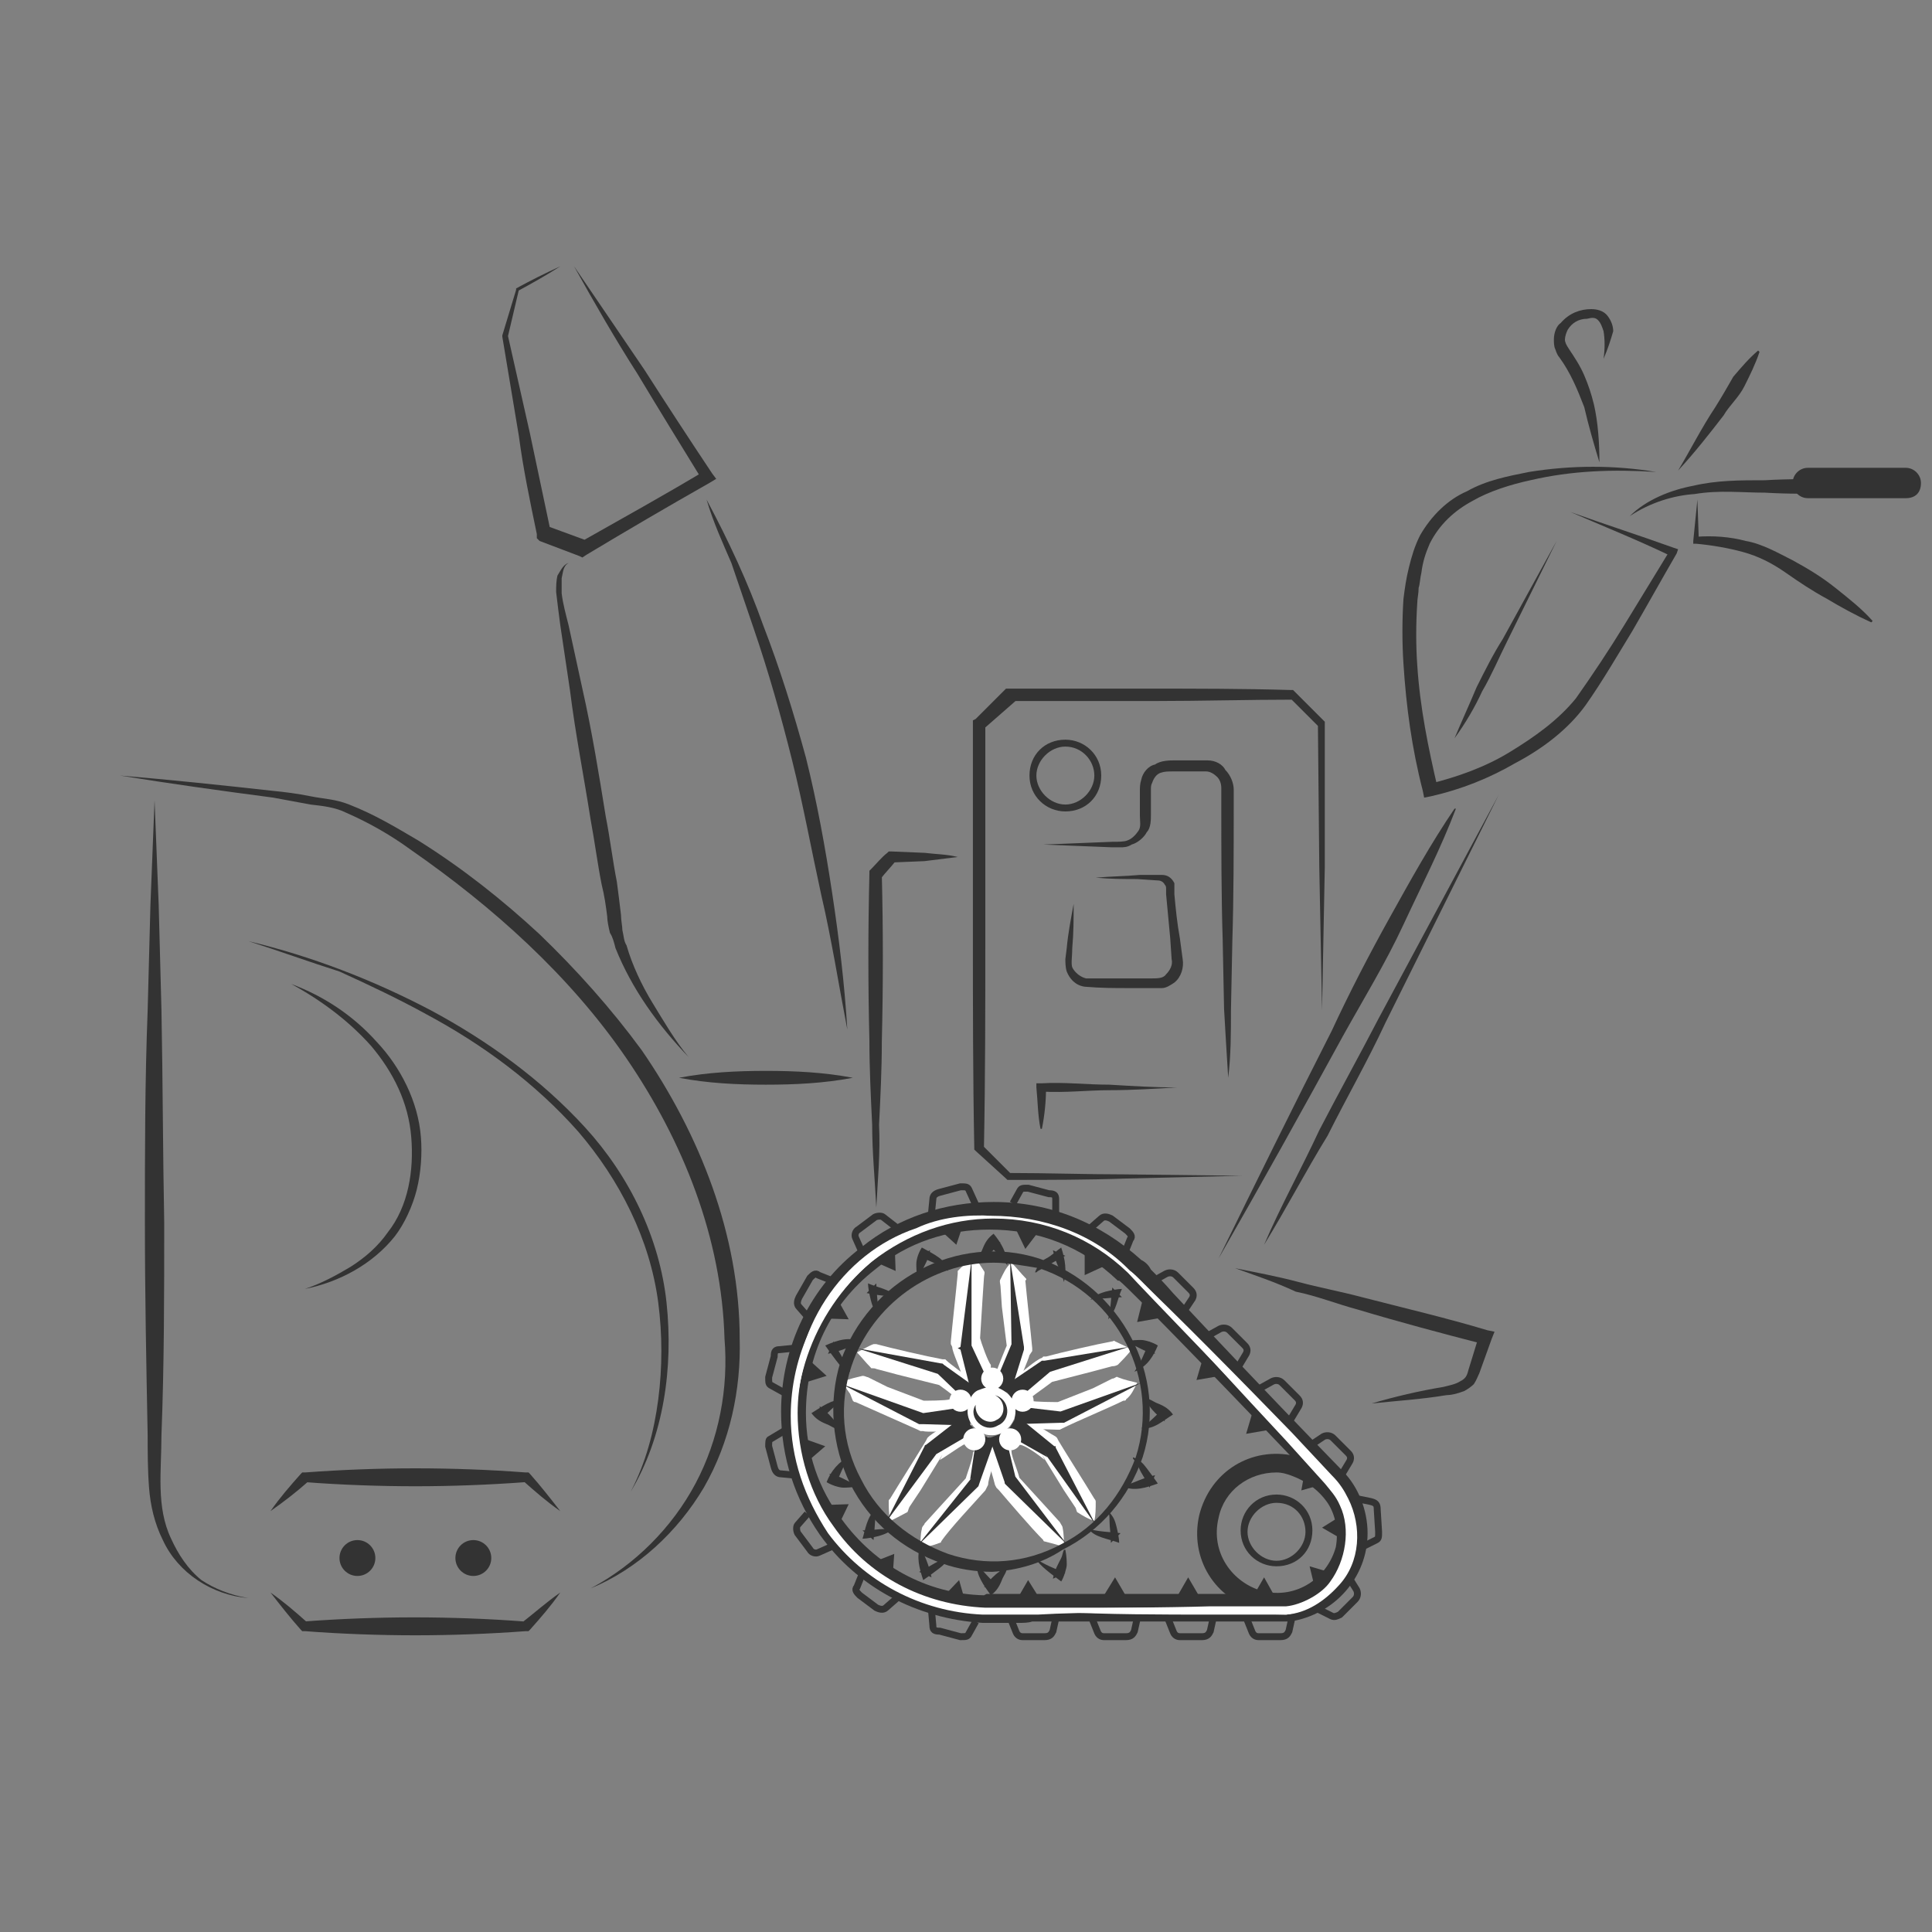 <?xml version="1.0" encoding="utf-8"?>
<!-- Generator: Adobe Illustrator 27.0.0, SVG Export Plug-In . SVG Version: 6.00 Build 0)  -->
<svg version="1.1" id="Layer_1" xmlns="http://www.w3.org/2000/svg" xmlns:xlink="http://www.w3.org/1999/xlink" x="0px" y="0px"
	 viewBox="0 0 140 140" style="enable-background:new 0 0 140 140;" xml:space="preserve">
<rect x="0" y="0" width="140" height="140" fill="#808080" stroke="none"/>
<style type="text/css">
	.st0{fill:#333333;}
	.st1{display:none;}
	.st2{display:inline;fill:#333333;}
	.st3{display:inline;fill:#1D1D1B;}
	.st4{display:inline;fill:#6D6E70;}
	.st5{fill:#FFFFFF;}
	.st6{fill:none;stroke:#333333;stroke-width:0.5;stroke-miterlimit:10;}
	.st7{display:inline;fill:#FFFFFF;}
</style>
<g>
	<path class="st0" d="M8.7,56.2c3.6,0.3,7.4,0.7,11,1.1c1,0.1,1.8,0.2,2.8,0.4c1,0.2,1.8,0.2,2.8,0.6c1.8,0.7,3.3,1.6,5,2.6
		c3.2,2,6.1,4.3,8.8,6.8c2.7,2.6,5.2,5.4,7.4,8.4c4.2,6.1,7.1,13.4,7.1,20.9c0.1,3.7-0.7,7.5-2.6,10.8c-1.9,3.2-4.8,5.9-8.2,7.3
		c3.2-1.7,5.9-4.4,7.6-7.6c1.7-3.2,2.4-6.9,2.1-10.5c-0.2-7.3-3-14.3-7.1-20.3c-4.1-6-9.7-11-15.6-15.1c-1.5-1.1-3.1-2-4.7-2.7
		c-0.8-0.4-1.7-0.5-2.6-0.6l-2.7-0.5C16,57.3,12.4,56.8,8.7,56.2z"/>
</g>
<g>
	<path class="st0" d="M18,115.8c-2.6-0.2-5.1-1.8-6.2-4.2c-0.6-1.2-0.9-2.5-1-3.8s-0.1-2.6-0.1-3.8c-0.1-5.2-0.2-10.2-0.2-15.4
		s0-10.2,0.2-15.4l0.2-7.6c0.1-2.6,0.2-5.2,0.3-7.6c0.1,2.6,0.2,5.2,0.3,7.6l0.2,7.6c0.1,5.2,0.1,10.2,0.2,15.4
		c0,5.2,0,10.2-0.2,15.4c0,2.6-0.4,5.2,0.7,7.5c0.5,1.1,1.2,2.2,2.2,3C15.5,115.1,16.7,115.6,18,115.8z"/>
</g>
<g>
	<path class="st0" d="M40.6,115.4c-0.7,1-1.4,1.8-2.2,2.7l-0.1,0.1h-0.2c-2.7,0.2-5.4,0.3-8,0.3s-5.4-0.1-8-0.3h-0.2l-0.1-0.1
		c-0.8-0.9-1.5-1.8-2.2-2.7c1,0.7,1.8,1.4,2.7,2.2l-0.3-0.1c2.7-0.2,5.4-0.3,8-0.3s5.4,0.1,8,0.3l-0.2,0.1
		C38.7,116.9,39.6,116.1,40.6,115.4z"/>
</g>
<g>
	<path class="st0" d="M19.6,109.5c0.7-1,1.4-1.8,2.2-2.7l0.1-0.1h0.2c2.7-0.2,5.4-0.3,8-0.3s5.4,0.1,8,0.3h0.2l0.1,0.1
		c0.8,0.9,1.5,1.8,2.2,2.7c-1-0.7-1.8-1.4-2.7-2.2l0.2,0.1c-2.7,0.2-5.4,0.3-8,0.3s-5.4-0.1-8-0.3l0.3-0.1
		C21.5,108.1,20.6,108.8,19.6,109.5z"/>
</g>
<g>
	<path class="st0" d="M18,68.2c4.6,1.1,9,2.8,13.2,5c4.1,2.2,8,5,11.2,8.5c3.2,3.5,5.4,8,5.9,12.7c0.5,4.7-0.2,9.7-2.6,13.7
		c1.1-2.1,1.7-4.4,2-6.7c0.3-2.3,0.3-4.7,0-7c-0.6-4.6-2.8-8.9-5.8-12.4c-3.1-3.5-6.9-6.3-11-8.5c-2-1.1-4.1-2.1-6.3-3.1
		C22.4,69.7,20.2,68.9,18,68.2z"/>
</g>
<g>
	<path class="st0" d="M22.1,93.4c1.2-0.4,2.3-1,3.3-1.6c1.1-0.7,2-1.5,2.7-2.5c1.5-1.9,1.9-4.5,1.7-6.9c-0.2-2.5-1.3-4.7-2.9-6.6
		c-1.6-1.8-3.6-3.3-5.8-4.5c2.4,0.9,4.5,2.3,6.2,4.2c1.7,1.8,3,4.3,3.2,6.9c0.1,1.2,0,2.6-0.3,3.8c-0.3,1.2-0.9,2.5-1.6,3.4
		C27,91.6,24.6,92.9,22.1,93.4z"/>
</g>
<g>
	<path class="st0" d="M41.6,19.3c1.7,2.5,3.4,5,5.1,7.5c1.6,2.5,3.3,5.1,4.9,7.5l0.3,0.4L51.4,35c-3,1.7-5.9,3.4-8.9,5.2l-0.3,0.2
		l-0.2-0.1l-2.9-1.1L38.9,39v-0.3c-0.5-2.4-1-4.8-1.3-7.1l-1.2-7.2v-0.1l0,0l1-3.3v-0.1l0,0c1.1-0.6,2.1-1.1,3.2-1.6
		c-1.1,0.7-2,1.2-3.1,1.8l0.1-0.1l-0.8,3.4v-0.1l1.6,7.1c0.5,2.4,1,4.7,1.5,7.1l-0.3-0.4l3,1.1h-0.4c3-1.7,5.9-3.3,8.9-5.1l-0.2,0.7
		c-1.6-2.6-3.2-5.2-4.7-7.7C44.6,24.6,43.1,22,41.6,19.3z"/>
</g>
<g>
	<path class="st0" d="M51.2,36.2c1.6,3,3,6,4.1,9.1c1.2,3.1,2.2,6.3,3.1,9.6c0.8,3.2,1.4,6.5,1.9,9.8c0.5,3.3,0.9,6.6,1.1,9.9
		c-0.3-1.6-0.6-3.2-0.9-4.9c-0.3-1.6-0.6-3.2-1-4.9c-0.7-3.2-1.3-6.5-2.1-9.7c-0.8-3.2-1.7-6.4-2.8-9.6c-0.5-1.5-1.1-3.2-1.6-4.7
		C52.4,39.4,51.7,37.9,51.2,36.2z"/>
</g>
<g>
	<path class="st0" d="M41.2,40.8c-0.4,0.2-0.4,0.7-0.5,1.1c0,0.4,0,0.8,0,1.1c0.1,0.8,0.3,1.5,0.5,2.3l1,4.6
		c0.7,3.1,1.2,6.2,1.7,9.3c0.3,1.5,0.5,3.2,0.8,4.7c0.1,0.8,0.2,1.5,0.3,2.4c0,0.4,0.1,0.8,0.1,1.1c0.1,0.4,0.1,0.8,0.3,1.1
		c0.4,1.4,1.1,2.9,1.9,4.2c0.8,1.3,1.6,2.7,2.6,3.9c-2.2-2.3-4.1-4.9-5.3-7.9c-0.1-0.4-0.2-0.8-0.4-1.1c-0.1-0.4-0.2-0.9-0.2-1.2
		c-0.1-0.8-0.2-1.5-0.4-2.3c-0.3-1.5-0.5-3.1-0.8-4.7c-0.5-3.2-1.1-6.2-1.5-9.4l-0.7-4.7c-0.1-0.8-0.2-1.5-0.3-2.4
		c0-0.4,0-0.8,0.1-1.2C40.6,41.4,40.8,40.9,41.2,40.8z"/>
</g>
<g>
	<path class="st0" d="M61.8,78.1c-2.1,0.4-4.2,0.5-6.3,0.5c-2.1,0-4.2-0.1-6.3-0.5c2.1-0.4,4.2-0.5,6.3-0.5S59.7,77.7,61.8,78.1z"/>
</g>
<g>
	<path class="st0" d="M89.5,91.9c1.5,0.3,3.1,0.6,4.6,1c1.5,0.4,3.1,0.7,4.6,1.1c3.1,0.8,6.1,1.5,9.1,2.4l0.5,0.1l-0.2,0.5l-0.9,2.5
		c-0.1,0.2-0.2,0.5-0.4,0.8c-0.2,0.2-0.5,0.4-0.7,0.5c-0.5,0.2-1,0.3-1.3,0.3c-1.8,0.3-3.5,0.4-5.4,0.6c1.7-0.5,3.4-0.9,5.2-1.2
		c0.4-0.1,0.9-0.2,1.2-0.4c0.4-0.2,0.5-0.4,0.6-0.8l0.8-2.6l0.3,0.7c-3.1-0.8-6.1-1.6-9.1-2.5c-1.5-0.4-3-1-4.5-1.3
		C92.4,92.9,90.9,92.4,89.5,91.9z"/>
</g>
<g>
	<path class="st0" d="M63.5,87.5c-0.1-2-0.3-4-0.3-6c-0.1-2.1-0.2-4.1-0.2-6.1c-0.1-4-0.1-8,0-12.1v-0.2l0.1-0.1
		c0.4-0.4,0.8-0.9,1.2-1.2l0.1-0.1h0.2l2.4,0.1c0.8,0.1,1.6,0.1,2.4,0.3c-0.8,0.1-1.6,0.2-2.4,0.3l-2.4,0.1l0.3-0.1
		c-0.4,0.5-0.8,0.9-1.1,1.3l0.1-0.3c0.1,4,0.1,8,0,12.1c0,2-0.1,4-0.2,6C63.8,83.5,63.6,85.6,63.5,87.5z"/>
</g>
<g>
	<path class="st0" d="M88.3,91.2c2.7-5.5,5.4-11,8.2-16.5c1.3-2.8,2.7-5.5,4.2-8.2c1.5-2.7,3-5.4,4.7-7.9h0.1
		c-1.1,2.9-2.5,5.6-3.8,8.4s-2.9,5.4-4.4,8.1C94.4,80.4,91.4,85.8,88.3,91.2L88.3,91.2z"/>
</g>
<g>
	<path class="st0" d="M91.6,90.2c1.2-2.8,2.7-5.5,4-8.3c1.4-2.7,2.9-5.4,4.3-8.1l8.7-16.2l0,0l-8.2,16.5c-1.3,2.8-2.8,5.4-4.2,8.2
		C94.6,84.9,93.2,87.6,91.6,90.2L91.6,90.2z"/>
</g>
<g>
	<path class="st0" d="M113.8,37.1c2.5,0.9,5,1.7,7.5,2.6l0.3,0.1l-0.1,0.3c-1.1,1.9-2.1,3.7-3.2,5.6c-1.1,1.8-2.2,3.7-3.4,5.4
		c-1.3,1.8-3.2,3.2-5.1,4.2c-1.9,1.1-3.9,1.9-6.1,2.4l-0.5,0.1l-0.1-0.5c-0.8-3.1-1.2-6.1-1.4-9.2c-0.1-1.5-0.1-3.2,0-4.7
		c0.1-0.8,0.2-1.5,0.4-2.3c0.2-0.8,0.4-1.5,0.8-2.3c0.8-1.4,2-2.6,3.4-3.2c1.4-0.8,3-1.1,4.5-1.4c3.1-0.5,6.2-0.5,9.2,0
		c-3.1-0.2-6.1-0.1-9.1,0.6c-1.4,0.3-3,0.8-4.2,1.5c-1.3,0.7-2.4,1.7-3.1,3.1c-0.3,0.7-0.5,1.3-0.6,2.1c-0.1,0.4-0.1,0.8-0.2,1.1
		c0,0.4-0.1,0.8-0.1,1.1c-0.1,1.5-0.1,3.1,0,4.5c0.2,3.1,0.8,6,1.5,9l-0.6-0.4c2-0.5,4-1.2,5.8-2.3c1.8-1.1,3.5-2.3,4.8-3.9
		c1.2-1.7,2.4-3.5,3.5-5.3c1.1-1.8,2.2-3.6,3.3-5.4l0.1,0.4C118.6,39.1,116.1,38.1,113.8,37.1z"/>
</g>
<g>
	<path class="st0" d="M121.6,34.1c0.9-1.5,1.7-3.1,2.7-4.6c0.5-0.8,0.9-1.5,1.3-2.2c0.6-0.7,1.1-1.3,1.8-1.9l0.1,0.1
		c-0.3,0.9-0.7,1.7-1.1,2.5c-0.4,0.8-1.1,1.4-1.5,2.1C123.9,31.4,122.8,32.8,121.6,34.1L121.6,34.1z"/>
</g>
<g>
	<path class="st0" d="M123,36.2l0.1,2.9l-0.2-0.2c1.2-0.1,2.5,0,3.6,0.3c1.2,0.2,2.4,0.9,3.4,1.4c1.1,0.6,2.1,1.2,3.1,2
		c1,0.8,1.9,1.5,2.7,2.4l-0.1,0.1c-1.1-0.5-2.2-1.1-3.2-1.7c-1.1-0.6-2-1.2-3-1.9s-2-1.2-3.1-1.5c-1.1-0.3-2.3-0.5-3.4-0.6h-0.2
		v-0.2L123,36.2L123,36.2L123,36.2z"/>
</g>
<path class="st0" d="M116.2,26c0.1-0.7,0.1-1.4,0-2c-0.1-0.3-0.2-0.6-0.4-0.8c-0.2-0.2-0.4-0.2-0.8-0.1c-0.6,0-1.1,0.3-1.4,0.8
	c-0.1,0.2-0.2,0.5-0.2,0.7c0,0.2,0.1,0.4,0.3,0.7c0.4,0.6,0.8,1.2,1.1,1.9s0.5,1.3,0.7,2.1c0.3,1.3,0.4,2.8,0.4,4.2
	c-0.4-1.3-0.8-2.7-1.1-4c-0.5-1.3-1-2.5-1.8-3.6c-0.1-0.1-0.2-0.3-0.3-0.6c-0.1-0.2-0.1-0.5-0.1-0.7c0-0.5,0.2-1,0.5-1.2
	c0.6-0.7,1.4-1,2.2-1c0.4,0,0.9,0.1,1.2,0.5c0.3,0.4,0.4,0.8,0.4,1.1C116.7,24.7,116.5,25.3,116.2,26z"/>
<g>
	<path class="st0" d="M90,85.2l-8.4,0.2c-2.8,0.1-5.6,0.1-8.4,0.1H73l-0.1-0.1l-2.2-2l-0.1-0.1v-0.1c-0.1-5.2-0.1-10.2-0.1-15.4
		V52.4v-0.2l0.2-0.1l2.1-2.1l0.1-0.1h0.2h10.2c3.3,0,6.8,0,10.2,0.1h0.2l0.1,0.1l2.1,2.1l0.1,0.1v0.1L96,62.8l-0.2,10.4l-0.2-10.4
		l-0.1-10.4l0.1,0.3l-2.1-2.1l0.3,0.1c-3.3,0-6.8,0.1-10.2,0.1H73.3l0.4-0.1l-2.4,2.1l0.1-0.4v15.4c0,5.2,0,10.2-0.1,15.4L71.2,83
		l2.1,2.1L73.1,85c2.8,0,5.6,0.1,8.4,0.1L90,85.2z"/>
</g>
<g>
	<path class="st0" d="M89,78.1c-0.1-1.6-0.2-3.2-0.3-5l-0.1-5c-0.1-3.2-0.1-6.6-0.1-9.8v-1.2c0-0.3-0.1-0.6-0.3-0.8
		c-0.2-0.2-0.5-0.4-0.8-0.4c-0.3,0-0.8,0-1.1,0h-1.2c-0.5,0-0.7,0-1,0.1c-0.3,0.1-0.5,0.4-0.6,0.7c-0.1,0.2-0.1,0.3-0.1,0.5v0.6V59
		c0,0.4,0,1-0.3,1.3c-0.2,0.4-0.7,0.8-1.1,0.9c-0.3,0.2-0.6,0.2-0.8,0.2h-0.6l-5-0.2l5-0.2c0.4,0,0.9,0,1.1-0.1
		c0.3-0.1,0.6-0.4,0.8-0.7c0.2-0.3,0.1-0.7,0.1-1.1v-1.2v-0.6c0-0.2,0-0.5,0.1-0.8c0.1-0.5,0.5-1,1-1.1c0.4-0.3,1.1-0.3,1.4-0.3h1.2
		c0.5,0,0.8,0,1.2,0c0.6,0,1.1,0.3,1.3,0.7c0.4,0.4,0.6,1,0.6,1.4v1.2c0,3.2,0,6.6-0.1,9.8l-0.1,5C89.2,74.8,89.2,76.5,89,78.1z"/>
</g>
<g>
	<circle class="st0" cx="25.9" cy="112.9" r="1.3"/>
	<circle class="st0" cx="34.3" cy="112.9" r="1.3"/>
</g>
<g>
	<path class="st0" d="M105.4,53.5c0.5-1.2,1.1-2.5,1.6-3.7c0.6-1.2,1.2-2.4,1.9-3.5l3.9-7.1l0,0l-3.6,7.3c-0.6,1.2-1.1,2.4-1.8,3.6
		C106.9,51.2,106.2,52.4,105.4,53.5L105.4,53.5z"/>
</g>
<g>
	<g>
		<path class="st0" d="M118.1,37.4c1.2-1.2,3-1.9,4.6-2.2c1.7-0.4,3.4-0.4,5.2-0.4c1.7-0.1,3.4-0.1,5.1,0c1.7,0.1,3.4,0.2,5.1,0.4
			c0,0,0,0,0,0.1l0,0c-1.7,0.2-3.4,0.4-5.1,0.4c-1.7,0.1-3.4,0.1-5.1,0c-1.7,0-3.3-0.2-5.1,0.1C121.3,35.9,119.6,36.4,118.1,37.4
			L118.1,37.4C118.2,37.5,118.2,37.5,118.1,37.4L118.1,37.4z"/>
	</g>
	<path class="st0" d="M138.1,36.1H131c-0.6,0-1.1-0.5-1.1-1.1s0.5-1.1,1.1-1.1h7.1c0.6,0,1.1,0.5,1.1,1.1
		C139.2,35.7,138.8,36.1,138.1,36.1z"/>
</g>
<path class="st0" d="M77.2,58.8c-1.4,0-2.6-1.1-2.6-2.6s1.1-2.6,2.6-2.6c1.4,0,2.6,1.1,2.6,2.6S78.7,58.8,77.2,58.8z M77.2,54.1
	c-1.1,0-2.1,1-2.1,2.1s1,2.1,2.1,2.1s2.1-1,2.1-2.1S78.4,54.1,77.2,54.1z"/>
<g>
	<path class="st0" d="M79.4,63.6c1.1-0.1,2.1-0.1,3.2-0.2c0.6,0,1.1,0,1.6,0c0.4,0,0.7,0.2,0.9,0.6c0,0.1,0,0.3,0,0.4v0.4
		c0.1,1.1,0.2,2.1,0.4,3.2l0.2,1.5c0.1,0.6-0.1,1.3-0.6,1.7c-0.3,0.2-0.6,0.4-0.9,0.4c-0.4,0-0.6,0-0.9,0h-1.5c-1.1,0-2,0-3.2-0.1
		c-0.7-0.1-1.1-0.6-1.3-1.1c-0.1-0.3-0.1-0.7-0.1-0.9l0.1-0.8c0.1-1.1,0.3-2.1,0.5-3.2c0,1.1,0,2.1-0.1,3.2c0,0.6-0.1,1.1,0,1.4
		c0.2,0.4,0.6,0.7,1,0.8c1,0,2.1,0,3.1,0h1.5c0.6,0,1,0,1.2-0.3c0.3-0.3,0.5-0.7,0.4-1.1l-0.1-1.5c-0.1-1.1-0.2-2.1-0.3-3.2v-0.4
		c0-0.1,0-0.2-0.1-0.3c-0.1-0.2-0.3-0.3-0.5-0.3l-1.5-0.1C81.5,63.7,80.5,63.7,79.4,63.6z"/>
</g>
<g>
	<path class="st0" d="M85.3,78.8C83.6,78.9,82,79,80.4,79s-3.2,0.2-4.9,0.1l0.3-0.3c0,1-0.1,2-0.3,3h-0.1c-0.2-1-0.2-2-0.3-3v-0.3
		h0.4c1.6-0.1,3.2,0.1,4.9,0.1C82.1,78.7,83.6,78.8,85.3,78.8L85.3,78.8L85.3,78.8z"/>
</g>
<g class="st1">
	<circle class="st2" cx="66" cy="117.2" r="10.2"/>
	<path class="st2" d="M66,127.7c-1,0-2.1-0.1-3.2-0.5l0,0c-5.5-1.8-8.5-7.7-6.7-13.2c0.9-2.6,2.8-4.8,5.3-6.1s5.4-1.6,8-0.6
		c5.5,1.8,8.5,7.7,6.7,13.2C74.6,124.9,70.4,127.7,66,127.7z M65.9,107.3c-1.5,0-3,0.4-4.4,1.1c-2.3,1.2-4.1,3.3-4.9,5.8
		c-0.8,2.6-0.6,5.2,0.6,7.6c1.2,2.3,3.3,4.1,5.8,4.9l0,0c5.2,1.6,10.7-1.2,12.4-6.4c0.8-2.6,0.6-5.2-0.6-7.6
		c-1.2-2.3-3.3-4.1-5.8-4.9C68,107.4,67.1,107.3,65.9,107.3z"/>
</g>
<g class="st1">
	<path class="st2" d="M65.8,129.6c-1.2,0-2.5-0.2-3.7-0.6l0,0c-3.1-0.9-5.7-3.1-7.1-6.1c-1.4-2.9-1.7-6.3-0.7-9.4
		c2.1-6.4,9-10,15.4-7.8c3.1,0.9,5.7,3.1,7.1,6.1c1.4,2.9,1.7,6.3,0.7,9.4C75.8,126.2,71,129.6,65.8,129.6z M65.9,106.1
		c-4.7,0-9,3-10.6,7.7c-1,2.9-0.7,5.9,0.7,8.5c1.3,2.6,3.6,4.5,6.5,5.5l0,0c5.8,1.9,12.1-1.3,14-7.1c1-2.9,0.7-5.9-0.7-8.5
		c-1.3-2.6-3.6-4.5-6.5-5.5C68.1,106.4,67.1,106.2,65.9,106.1z"/>
</g>
<g class="st1">
	<path class="st3" d="M77.7,121c-3,11.3-18.2,12.4-23.5,2.2c-3.7-7.3,0.3-16.3,8.3-18.2c2.4-0.6,5-0.4,7.3,0.6
		c-1.2-0.3-2.4-0.4-3.6-0.4c-10.2,0.3-15.5,12.2-8.4,19.9C64,131.4,74.5,129.1,77.7,121L77.7,121z"/>
</g>
<g class="st1">
	<path class="st4" d="M77.7,121c-2.8,9-14.1,11.7-20.7,4.9c-6.5-6.7-3.5-18.1,5.6-20.6c2.4-0.6,4.9-0.5,7.2,0.2
		c-2.3-0.7-4.8-0.7-7.1,0c-8.8,2.7-11.8,13.6-5.4,20.2C63.7,132.2,74.8,129.6,77.7,121L77.7,121z"/>
</g>
<g class="st1">
	<path class="st2" d="M66.1,130.6c-1.3,0-2.8-0.2-4.1-0.6l0,0c-6.9-2.3-10.8-9.8-8.5-16.8c2.3-6.9,9.8-10.8,16.8-8.5
		c3.4,1.1,6.1,3.5,7.8,6.6c1.5,3.1,1.9,6.8,0.8,10.2C76.9,126.9,71.6,130.6,66.1,130.6z M62.4,128.6c3,0.9,6.2,0.7,8.9-0.8
		c2.8-1.4,4.9-3.8,5.9-6.8s0.7-6.2-0.7-9c-1.4-2.8-3.8-4.9-6.8-5.9c-6.3-2-12.9,1.5-14.9,7.6C52.8,119.8,56.3,126.5,62.4,128.6
		L62.4,128.6z"/>
</g>
<g>
	<path class="st0" d="M92.5,113.5c-1.4,0-2.6-1.1-2.6-2.6c0-1.4,1.1-2.6,2.6-2.6c1.4,0,2.6,1.1,2.6,2.6
		C95.1,112.4,94,113.5,92.5,113.5z M92.5,108.9c-1.1,0-2.1,1-2.1,2.1s1,2.1,2.1,2.1s2.1-1,2.1-2.1S93.8,108.9,92.5,108.9z"/>
	<g>
		<path class="st0" d="M73.8,117.6c-0.7,0-1.1,0-1.6,0s-0.9,0-1,0l0,0c-4.8-0.3-9.1-2.6-11.8-6.4c-1.8-2.6-2.8-5.6-2.8-8.9
			c0-4.7,2.1-9.1,5.8-11.9c2.7-2.2,6.1-3.3,9.6-3.3c4.1,0,7.7,1.5,10.7,4.2l0,0c0.2,0.1,0.5,0.3,0.7,0.7c0.5,0.5,1,1,1.6,1.7
			c1.3,1.4,3.2,3.4,5,5.3c3.6,3.8,7.3,7.6,7.3,7.6c1.1,1.1,1.8,2.8,1.8,4.5c0,3.2-2.4,5.9-5.6,6.4h-0.1c0,0-5.5,0-11,0
			c-2.7,0-5.5,0-7.6,0C74.5,117.6,74.2,117.6,73.8,117.6z M71.5,115.5c1.4,0,13.6,0,21.7,0c2.2-0.3,3.8-2.2,3.8-4.4
			c0-1.1-0.4-2.3-1.2-3.2c-5.5-5.8-13.9-14.5-14.7-15.1L81,92.8c-2.6-2.5-5.8-3.7-9.3-3.7c-3,0-5.9,0.9-8.3,2.9
			c-3.2,2.5-5,6.2-5,10.4c0,2.8,0.9,5.5,2.6,7.7c2.4,3.3,6.1,5.4,10.3,5.5L71.5,115.5z"/>
	</g>
	<g>
		<path class="st0" d="M92.4,116.8c-0.4,0-0.9,0-1.2-0.1c-3.2-0.8-5-3.8-4.3-6.9c0.8-3.2,3.8-5,6.9-4.3c3.2,0.8,5,3.8,4.3,6.9l0,0
			C97.5,115.1,95.2,116.9,92.4,116.8z M92.5,106.7c-2,0-3.8,1.3-4.2,3.3c-0.6,2.5,1,4.7,3.2,5.3c2.5,0.6,4.7-1,5.3-3.2
			c0.2-1.1,0-2.3-0.6-3.2c-0.7-1-1.6-1.6-2.7-2C93.2,106.8,92.9,106.7,92.5,106.7z"/>
	</g>
	<g>
		<g>
			<path class="st0" d="M73,91.7c-0.5-0.7-1-1.1-1.5-1.7h1c-0.4,0.5-0.8,0.9-1.1,1.1c-0.1,0.1-0.3,0.4-0.5,0.5h-0.1
				c0-0.5,0.3-0.8,0.4-1.1c0.2-0.5,0.4-0.8,0.8-1.1C72.5,90,73,90.8,73,91.7L73,91.7L73,91.7z"/>
		</g>
		<g>
			<path class="st0" d="M70.8,113.3c0.5,0.7,1,1.1,1.5,1.7h-1c0.4-0.5,0.8-0.9,1.1-1.1c0.1-0.1,0.3-0.4,0.5-0.5H73
				c0,0.5-0.3,0.8-0.4,1.1c-0.2,0.5-0.4,0.8-0.8,1.1C71.3,114.9,70.7,114.1,70.8,113.3C70.7,113.3,70.8,113.3,70.8,113.3L70.8,113.3
				z"/>
		</g>
		<g>
			<path class="st0" d="M61.1,101.4c-0.7,0.5-1.1,1-1.7,1.5v-1c0.5,0.4,0.9,0.8,1.1,1.1c0.1,0.1,0.4,0.3,0.5,0.5v0.1
				c-0.5,0-0.8-0.3-1.1-0.4c-0.5-0.2-0.8-0.4-1.1-0.8C59.6,101.9,60.3,101.4,61.1,101.4C61.1,101.3,61.1,101.4,61.1,101.4
				L61.1,101.4z"/>
		</g>
		<g>
			<path class="st0" d="M82.7,103.5c0.7-0.5,1.1-1,1.7-1.5v1c-0.5-0.4-0.9-0.8-1.1-1.1c-0.1-0.1-0.4-0.3-0.5-0.5v-0.1
				c0.5,0,0.8,0.3,1.1,0.4c0.5,0.2,0.8,0.4,1.1,0.8C84.2,103,83.6,103.6,82.7,103.5C82.7,103.6,82.7,103.5,82.7,103.5L82.7,103.5z"
				/>
		</g>
		<g>
			<path class="st0" d="M65.1,94c-0.8-0.1-1.4-0.1-2.3-0.3l0.7-0.7c0,0.6,0.1,1.1,0.1,1.6c0,0.2,0,0.5,0.1,0.7l0,0
				c-0.4-0.4-0.5-0.7-0.6-1.1c-0.1-0.4-0.2-0.9-0.2-1.2C63.6,93.3,64.4,93.4,65.1,94C65.1,93.9,65.1,94,65.1,94L65.1,94z"/>
		</g>
		<g>
			<path class="st0" d="M78.9,110.8c0.8,0.2,1.4,0.2,2.3,0.3l-0.7,0.7c0-0.6-0.1-1.1-0.1-1.6c0-0.2,0-0.5-0.1-0.7l0,0
				c0.4,0.4,0.5,0.7,0.6,1.1c0.1,0.4,0.2,0.9,0.2,1.2C80.3,111.5,79.3,111.4,78.9,110.8C78.7,111,78.9,110.8,78.9,110.8L78.9,110.8z
				"/>
		</g>
		<g>
			<path class="st0" d="M63.5,109.3c-0.1,0.8-0.1,1.4-0.2,2.3l-0.8-0.7c0.6,0,1.1-0.1,1.6-0.1c0.2,0,0.5,0,0.7-0.1l0,0
				c-0.4,0.4-0.8,0.5-1.1,0.6c-0.4,0.1-0.9,0.2-1.2,0.2C62.7,110.9,62.8,109.9,63.5,109.3L63.5,109.3L63.5,109.3z"/>
		</g>
		<g>
			<path class="st0" d="M80.3,95.6c0.2-0.8,0.2-1.5,0.3-2.3l0.7,0.7c-0.6,0-1.1,0.1-1.6,0.1c-0.2,0-0.5,0-0.7,0.1l0,0
				c0.4-0.4,0.8-0.5,1.1-0.6c0.4-0.1,0.9-0.2,1.2-0.2C81,94,80.9,95,80.3,95.6C80.3,95.7,80.3,95.6,80.3,95.6L80.3,95.6z"/>
		</g>
		<g>
			<path class="st0" d="M82.2,99.4c0.5-0.7,0.7-1.3,1.1-2.2l0.4,0.9c-0.6-0.1-1.1-0.4-1.5-0.6c-0.2-0.1-0.4-0.1-0.6-0.2v-0.1
				c0.5-0.1,0.8-0.1,1.1-0.1s0.9,0.2,1.2,0.4C83.6,98.2,83.2,99,82.2,99.4L82.2,99.4L82.2,99.4z"/>
		</g>
		<g>
			<path class="st0" d="M61.6,105.5c-0.5,0.7-0.7,1.3-1.1,2.2l-0.4-0.9c0.6,0.1,1.1,0.4,1.5,0.6c0.2,0.1,0.4,0.1,0.6,0.2v0.1
				c-0.5,0.1-0.9,0.1-1.1,0.1c-0.3,0-0.9-0.2-1.2-0.4C60.2,106.6,60.8,105.9,61.6,105.5L61.6,105.5L61.6,105.5z"/>
		</g>
		<g>
			<path class="st0" d="M68.7,92.1c-0.7-0.5-1.3-0.7-2.2-1.1l0.9-0.4c-0.1,0.6-0.4,1.1-0.6,1.5c-0.1,0.2-0.1,0.4-0.2,0.6h-0.1
				c-0.1-0.5-0.1-0.9-0.1-1.1c0-0.4,0.2-0.9,0.4-1.2C67.7,90.9,68.6,91.3,68.7,92.1C68.8,92,68.7,92.1,68.7,92.1L68.7,92.1z"/>
		</g>
		<g>
			<path class="st0" d="M75,112.9c0.7,0.5,1.3,0.7,2.2,1.1l-0.9,0.4c0.1-0.6,0.4-1.1,0.6-1.5c0.1-0.2,0.1-0.4,0.2-0.6h0.1
				c0.1,0.5,0.1,0.9,0.1,1.1s-0.2,0.9-0.4,1.2C76.1,114,75.4,113.5,75,112.9C74.9,112.9,75,112.9,75,112.9L75,112.9z"/>
		</g>
		<g>
			<path class="st0" d="M77.1,92.9c-0.2-0.8-0.6-1.3-0.8-2.3l0.9,0.4c-0.5,0.2-1,0.6-1.5,0.8c-0.2,0.2-0.4,0.2-0.6,0.4H75
				c0.2-0.5,0.4-0.8,0.8-1c0.4-0.2,0.8-0.6,1.1-0.8C77.2,91.3,77.3,92.1,77.1,92.9C77.2,93,77.1,92.9,77.1,92.9L77.1,92.9z"/>
		</g>
		<g>
			<path class="st0" d="M66.7,112c0.3,0.8,0.6,1.3,0.8,2.3l-0.9-0.4c0.5-0.2,1-0.6,1.5-0.8c0.2-0.2,0.4-0.2,0.6-0.4h0.1
				c-0.2,0.5-0.4,0.7-0.8,1c-0.4,0.3-0.8,0.6-1.1,0.8C66.6,113.6,66.4,112.8,66.7,112C66.7,111.8,66.7,112,66.7,112L66.7,112z"/>
		</g>
		<g>
			<path class="st0" d="M62.3,97.3c-0.8,0.3-1.3,0.6-2.3,0.8l0.4-0.9c0.2,0.5,0.6,1,0.8,1.5c0.2,0.2,0.2,0.4,0.4,0.6v0.1
				c-0.5-0.2-0.7-0.4-1-0.8c-0.3-0.4-0.6-0.8-0.8-1.1C60.7,97.1,61.7,96.8,62.3,97.3C62.3,97.2,62.3,97.3,62.3,97.3L62.3,97.3z"/>
		</g>
		<g>
			<path class="st0" d="M81.4,107.7c0.9-0.3,1.4-0.6,2.3-0.8l-0.4,0.9c-0.2-0.5-0.6-1-0.8-1.5c-0.2-0.2-0.2-0.4-0.4-0.6v-0.1
				c0.5,0.2,0.7,0.4,1,0.8s0.6,0.8,0.8,1.1C83.1,107.8,82.1,108.1,81.4,107.7L81.4,107.7L81.4,107.7z"/>
		</g>
	</g>
	<g>
		<g>
			<polygon class="st0" points="73.8,116.7 75.5,116.6 74.6,115.2 			"/>
			<path class="st0" d="M73,117.1l1.5-2.6l1.5,2.4L73,117.1z M74.6,115.8l-0.2,0.5H75L74.6,115.8z"/>
		</g>
		<g>
			<polygon class="st0" points="69.6,88.1 67.9,88.5 69.2,89.6 			"/>
			<path class="st0" d="M69.3,90.2l-2.2-2l3.1-0.7L69.3,90.2z M68.6,88.7l0.4,0.4l0.1-0.5L68.6,88.7z"/>
		</g>
		<g>
			<polygon class="st0" points="57.4,104.3 57.7,106 59,104.9 			"/>
			<path class="st0" d="M57.6,106.7l-0.6-2.9l2.8,1L57.6,106.7z M57.8,104.9l0.1,0.6l0.5-0.4L57.8,104.9z"/>
		</g>
		<g>
			<polygon class="st0" points="60,93.9 59.2,95.3 61,95.3 			"/>
			<path class="st0" d="M61.5,95.6l-3.1-0.1l1.6-2.6L61.5,95.6z M59.7,94.9h0.6L60,94.4L59.7,94.9z"/>
		</g>
		<g>
			<polygon class="st0" points="62.9,113.8 64.3,114.7 64.5,113.1 			"/>
			<path class="st0" d="M64.6,115.4l-2.6-1.7l2.8-1.1L64.6,115.4z M63.6,113.8l0.5,0.4l0.1-0.6L63.6,113.8z"/>
		</g>
		<g>
			<polygon class="st0" points="80.4,91.2 79,90.2 79,91.9 			"/>
			<path class="st0" d="M78.6,92.4v-2.9l2.6,1.7L78.6,92.4z M79.3,90.8v0.5l0.5-0.2L79.3,90.8z"/>
		</g>
		<g>
			<polygon class="st0" points="59.2,109.5 60,110.9 61,109.4 			"/>
			<path class="st0" d="M60.2,111.7l-1.8-2.6l3.1-0.1L60.2,111.7z M59.8,109.8l0.4,0.5l0.2-0.5H59.8z"/>
		</g>
		<g>
			<polygon class="st0" points="64.5,90 63,90.9 64.6,91.7 			"/>
			<path class="st0" d="M64.9,92.1l-2.7-1.2l2.6-1.6L64.9,92.1z M63.8,90.9l0.6,0.2v-0.6L63.8,90.9z"/>
		</g>
		<g>
			<polygon class="st0" points="68.1,116.5 69.7,116.8 69.3,115.2 			"/>
			<path class="st0" d="M70.3,117.3l-2.9-0.6l2.1-2.2L70.3,117.3z M68.7,116.3l0.6,0.1l-0.1-0.5L68.7,116.3z"/>
		</g>
		<g>
			<polygon class="st0" points="75.4,88.6 73.6,88.2 74.4,89.7 			"/>
			<path class="st0" d="M74.3,90.5L73,87.8l2.9,0.6L74.3,90.5z M74.2,88.7l0.2,0.5l0.4-0.4L74.2,88.7z"/>
		</g>
		<g>
			<polygon class="st0" points="57.8,98.5 57.4,100.3 59.2,99.8 			"/>
			<path class="st0" d="M57,100.6l0.7-2.9l2.2,2L57,100.6z M57.9,99.1l-0.1,0.6l0.6-0.2L57.9,99.1z"/>
		</g>
	</g>
	<g>
		<polygon class="st0" points="79.9,116.5 81.6,116.5 80.8,115.1 		"/>
		<path class="st0" d="M79.2,116.9l1.6-2.6l1.4,2.4L79.2,116.9z M80.9,115.6l-0.4,0.5h0.6L80.9,115.6z"/>
	</g>
	<g>
		<polygon class="st0" points="85.4,116.5 87.1,116.5 86.1,115.1 		"/>
		<path class="st0" d="M84.6,116.9l1.5-2.6l1.4,2.4L84.6,116.9z M86.1,115.6l-0.2,0.5h0.6L86.1,115.6z"/>
	</g>
	<g>
		<polygon class="st0" points="90.8,116.5 92.5,116.5 91.7,115.1 		"/>
		<path class="st0" d="M90.1,116.9l1.5-2.6l1.4,2.5L90.1,116.9z M91.7,115.6l-0.2,0.5h0.6L91.7,115.6z"/>
	</g>
	<g>
		<polygon class="st0" points="95.8,115.5 97,114.4 95.5,113.9 		"/>
		<path class="st0" d="M95.6,116.4l-0.7-2.9l2.7,0.8L95.6,116.4z M95.9,114.4l0.1,0.5l0.4-0.4L95.9,114.4z"/>
	</g>
	<g>
		<polygon class="st0" points="98,111.6 97.9,109.9 96.5,110.7 		"/>
		<path class="st0" d="M98.4,112.2l-2.6-1.5l2.4-1.5L98.4,112.2z M97.3,110.7l0.4,0.3v-0.6L97.3,110.7z"/>
	</g>
	<g>
		<polygon class="st0" points="96.4,106.9 95.1,105.8 94.7,107.4 		"/>
		<path class="st0" d="M94.3,108l0.5-2.8l2.3,2L94.3,108z M95.3,106.5l-0.1,0.5l0.5-0.1L95.3,106.5z"/>
	</g>
	<g>
		<polygon class="st0" points="92.4,103.1 91.1,101.8 90.7,103.4 		"/>
		<path class="st0" d="M90.3,103.9l0.8-2.7l2.1,2.2L90.3,103.9z M91.4,102.5l-0.2,0.5l0.5-0.1L91.4,102.5z"/>
	</g>
	<g>
		<polygon class="st0" points="88.9,99.3 87.6,98.1 87.2,99.7 		"/>
		<path class="st0" d="M86.7,100l0.8-2.7l2.1,2.2L86.7,100z M87.8,98.5L87.7,99l0.5-0.1L87.8,98.5z"/>
	</g>
	<g>
		<polygon class="st0" points="84.5,95 83.3,93.8 82.9,95.4 		"/>
		<path class="st0" d="M82.4,95.8l0.7-2.8l2.1,2.3L82.4,95.8z M83.5,94.3l-0.1,0.5l0.5-0.1L83.5,94.3z"/>
	</g>
	<g>
		<path class="st5" d="M70.7,101.3c-0.5,0-0.9,0-1.1,0.1c-0.1,0-0.2,0-0.2,0c-0.2-0.2-1.4-1.1-1.6-1.2l0.4,0.2L65,99.6l-1.5-0.4
			c-0.2-0.1-0.4,0-0.4-0.1c-0.4-0.4-0.7-0.8-1-1.1c0.4-0.2,0.9-0.5,1.2-0.6c0.1,0,0.1,0,0.2,0c1.1,0.3,3.7,0.9,4.8,1.1h0.2l0.1,0.1
			c0.2,0.2,1.4,1.1,1.6,1.2c0.1,0,0.1,0.1,0.1,0.2C70.5,100.3,70.6,100.7,70.7,101.3L70.7,101.3z"/>
	</g>
	<g>
		<path class="st5" d="M70.3,102.6c-0.4,0.4-0.7,0.6-1.1,1c-0.1,0-0.1,0.1-0.2,0.1c-0.3,0-1.9,0.1-2.1,0h-0.2l-0.2-0.1
			c-1.1-0.5-3.4-1.5-4.5-2c-0.1,0-0.1,0-0.2-0.1l-0.2-0.5c-0.3-0.4-0.4-0.6-0.5-0.9c0.5-0.2,1-0.3,1.4-0.4c0.2,0,0.3,0.1,0.4,0.1
			l1.4,0.7l2.9,1.1l-0.5-0.1c0.4,0,1.9,0,2.1-0.1c0.1,0,0.1,0.1,0.2,0.1C69.5,102.1,69.9,102.3,70.3,102.6L70.3,102.6z"/>
	</g>
	<g>
		<path class="st5" d="M72.6,100.8c-0.2-0.5-0.3-0.9-0.4-1.2c0-0.1-0.1-0.2,0-0.2c0.1-0.3,0.7-1.8,0.8-2v0.5l-0.4-3.2l-0.1-1.5
			c0-0.1-0.1-0.4,0-0.5c0.2-0.4,0.4-0.9,0.8-1.2c0.4,0.4,0.7,0.8,1,1.1c0.1,0.1,0.1,0.1,0,0.2c0.1,1.1,0.4,3.8,0.5,4.9v0.2l-0.2,0.3
			c-0.1,0.4-0.7,1.7-0.8,2.1c0,0.1-0.1,0.1-0.2,0.2C73.3,100.3,73,100.6,72.6,100.8L72.6,100.8z"/>
	</g>
	<g>
		<path class="st5" d="M71,100.8c-0.4-0.3-0.8-0.5-1.1-0.9c-0.1,0-0.1-0.1-0.2-0.2c0-0.3-0.7-1.7-0.7-2.1l-0.1-0.2v-0.2
			c0.1-1.1,0.4-3.8,0.5-4.9c0-0.1,0-0.1,0-0.2l0.4-0.4c0.2-0.2,0.5-0.6,0.7-0.8c0.3,0.4,0.6,0.9,0.8,1.2c0.1,0.1,0,0.3,0,0.5
			l-0.1,1.5l-0.2,3.2v-0.4c0.1,0.4,0.6,1.8,0.8,2c0,0.1,0,0.1,0,0.2C71.4,99.9,71.2,100.3,71,100.8L71,100.8z"/>
	</g>
	<g>
		<path class="st5" d="M73.6,102.5c0.4-0.4,0.8-0.6,0.9-0.9c0.1,0,0.1-0.1,0.2-0.1c0.2,0.1,1.8,0.1,2.2,0.1l-0.5,0.1l2.8-1.1
			l1.4-0.7c0.2,0,0.3-0.2,0.4-0.1c0.5,0.2,1,0.3,1.4,0.4c-0.2,0.4-0.4,0.9-0.8,1.2c0,0.1-0.1,0.1-0.2,0.1c-1,0.5-3.4,1.5-4.4,2
			l-0.2,0.1h-0.2c-0.4,0-1.8-0.1-2.2,0c-0.1,0-0.1-0.1-0.2-0.1C74.2,103.2,73.9,102.9,73.6,102.5L73.6,102.5z"/>
	</g>
	<g>
		<path class="st5" d="M73.1,101.1c0.1-0.4,0.3-0.9,0.6-1.3c0-0.1,0-0.2,0.1-0.2c0.2-0.1,1.3-1.1,1.7-1.2l0.1-0.1h0.2
			c1.1-0.3,3.7-0.9,4.8-1.1c0.1,0,0.1-0.1,0.2,0c0.4,0.2,0.9,0.4,1.2,0.6c-0.4,0.5-0.7,0.8-1,1.1c-0.2,0.1-0.3,0.1-0.4,0.1l-1.5,0.4
			l-3.1,0.8l0.4-0.2c-0.2,0.2-1.5,1.1-1.6,1.2c0,0-0.1,0-0.2,0C74,101.1,73.6,101.1,73.1,101.1L73.1,101.1z"/>
	</g>
	<g>
		<path class="st5" d="M71.6,104.1c0.3,0.5,0.4,0.9,0.6,1.2c0,0.1,0.1,0.2,0,0.2c-0.1,0.3-0.6,1.7-0.6,2.1l-0.1,0.2l-0.1,0.2
			c-0.8,0.9-2.6,2.8-3.2,3.7c0,0.1-0.1,0.1-0.1,0.1c-0.5,0.2-1,0.3-1.4,0.4c0-0.6,0-1,0.1-1.4c0-0.2,0.2-0.3,0.2-0.4l1-1.1l2.1-2.3
			l-0.2,0.4c0.1-0.4,0.6-1.7,0.6-2.1c0-0.1,0.1-0.1,0.1-0.2C70.9,104.6,71.2,104.3,71.6,104.1L71.6,104.1z"/>
	</g>
	<g>
		<path class="st5" d="M70.4,103.2c-0.1,0.5-0.2,0.9-0.5,1.3c0,0.1,0,0.2-0.1,0.2c-0.2,0.1-1.5,1-1.7,1.1l0.2-0.4l-1.6,2.6l-0.8,1.2
			c-0.1,0.2-0.1,0.4-0.2,0.4c-0.4,0.2-0.9,0.5-1.2,0.6c-0.1-0.5-0.1-1-0.1-1.4c0-0.1,0-0.1,0.1-0.2c0.6-1,2-3.2,2.6-4.2l0.1-0.2
			l0.1-0.1c0.2-0.2,1.5-1,1.7-1.1c0,0,0.1,0,0.2,0C69.4,103.1,69.9,103.1,70.4,103.2L70.4,103.2z"/>
	</g>
	<g>
		<path class="st5" d="M73.4,103.2c0.4-0.1,0.9-0.1,1.2-0.2c0.1,0,0.2,0,0.2,0c0.2,0.2,1.5,1,1.7,1.1l0.1,0.1l0.1,0.2
			c0.6,1,2,3.2,2.6,4.2c0,0,0.1,0.1,0.1,0.2c0,0.5,0,1-0.1,1.4c-0.4-0.1-0.9-0.4-1.2-0.6c-0.1,0-0.1-0.3-0.2-0.4l-0.8-1.2l-1.6-2.6
			l0.2,0.4c-0.2-0.2-1.4-1.1-1.8-1.1c-0.1,0-0.1-0.1-0.1-0.2C73.6,104.1,73.5,103.7,73.4,103.2L73.4,103.2z"/>
	</g>
	<g>
		<path class="st5" d="M72.1,104.1c0.5,0.2,0.9,0.6,1.1,0.9c0.1,0.1,0.1,0.1,0.1,0.2c0,0.4,0.6,1.7,0.6,2.1l-0.2-0.4l2.1,2.3l1,1.1
			c0.1,0.2,0.2,0.3,0.2,0.4c0.1,0.5,0.1,1,0.1,1.4c-0.6-0.2-1-0.3-1.4-0.4c-0.1,0-0.1-0.1-0.1-0.1c-0.9-0.9-2.6-2.9-3.2-3.6
			l-0.2-0.2l-0.1-0.2c-0.1-0.4-0.5-1.9-0.7-2.1c0-0.1,0-0.1,0-0.2C71.7,104.9,72,104.6,72.1,104.1L72.1,104.1z"/>
	</g>
	<g>
		<path class="st0" d="M70.3,101.8l-2.4-2.3l0.2,0.1l-6-1.9l6.1,1.1c0.1,0,0.1,0,0.2,0.1l2.8,2L70.3,101.8L70.3,101.8z"/>
	</g>
	<g>
		<polygon class="st0" points="70.3,103.3 66.9,103.2 66.7,103.2 66.6,103.2 61,100.3 66.9,102.4 66.9,102.4 70.3,101.9 		"/>
	</g>
	<g>
		<path class="st0" d="M72,100.5l1.3-3.1v0.2l-0.1-6.3l1,6.3c0,0.1,0,0.1,0,0.2l-1,3.2L72,100.5L72,100.5z"/>
	</g>
	<g>
		<polygon class="st0" points="70.4,101 69.6,97.8 69.4,97.7 69.6,97.6 70.4,91.3 70.4,97.7 70.4,97.5 71.8,100.5 		"/>
	</g>
	<g>
		<path class="st0" d="M73.6,101.9l3.4,0.4h-0.2l5.9-2.1l-5.6,2.9c-0.1,0-0.1,0-0.2,0l-3.4,0.1L73.6,101.9L73.6,101.9z"/>
	</g>
	<g>
		<polygon class="st0" points="72.7,100.5 75.5,98.6 75.6,98.6 75.7,98.6 81.8,97.6 75.8,99.5 76.1,99.4 73.5,101.6 		"/>
	</g>
	<g>
		<polygon class="st0" points="72.1,104.3 71,107.4 70.9,107.7 70.9,107.7 66.5,112 70.4,107.1 70.3,107.2 70.8,103.9 		"/>
	</g>
	<g>
		<path class="st0" d="M70.7,103.7l-2.9,1.7l0.1-0.1l-3.7,5l2.8-5.5c0-0.1,0.1-0.1,0.1-0.1l2.7-2.1L70.7,103.7L70.7,103.7z"/>
	</g>
	<g>
		<polygon class="st0" points="73.7,102.6 76.4,104.8 76.5,104.8 76.5,104.9 79.4,110.5 75.7,105.3 75.9,105.6 72.9,103.9 		"/>
	</g>
	<g>
		<path class="st0" d="M72.8,103.8l0.8,3.3l-0.1-0.2l3.8,5l-4.4-4.3c-0.1-0.1-0.1-0.1-0.1-0.2l-1.1-3.2L72.8,103.8L72.8,103.8z"/>
	</g>
	<g>
		<path class="st0" d="M71.9,113.9c-1.2,0-2.5-0.2-3.6-0.6c-2.9-1-5.3-3-6.7-5.8c-1.3-2.7-1.6-5.9-0.7-8.8c2-5.9,8.5-9.4,14.4-7.5
			c5.9,2,9.4,8.5,7.5,14.4c-1,2.9-3,5.3-5.8,6.7C75.5,113.3,73.7,113.8,71.9,113.9z M72,91.5c-4.5,0-8.8,3-10.3,7.5
			c-0.9,2.7-0.7,5.6,0.7,8.2c1.3,2.6,3.6,4.4,6.3,5.4l0,0c2.7,0.9,5.6,0.7,8.2-0.7c2.6-1.3,4.4-3.6,5.4-6.3c1.8-5.6-1.3-11.8-7-13.7
			C74.1,91.7,73,91.5,72,91.5z"/>
	</g>
	<g>
		<circle class="st5" cx="69.6" cy="101.5" r="0.8"/>
	</g>
	<g>
		<circle class="st5" cx="71.9" cy="99.9" r="0.8"/>
	</g>
	<g>
		<circle class="st5" cx="74.1" cy="101.5" r="0.8"/>
	</g>
	<g>
		<circle class="st5" cx="70.6" cy="104.3" r="0.8"/>
	</g>
	<g>
		<circle class="st5" cx="73.2" cy="104.3" r="0.8"/>
	</g>
	<g>
		<path class="st5" d="M71.5,103.3c-0.7-0.3-0.9-0.9-0.8-1.5c0.1-0.3,0.4-0.6,0.6-0.7c0.4-0.2,0.7-0.2,1-0.1
			c0.7,0.3,0.9,0.9,0.8,1.5C72.9,103.3,72.1,103.6,71.5,103.3z"/>
		<path class="st5" d="M71.9,104c-0.2,0-0.4,0-0.6-0.1l0,0c-0.9-0.4-1.4-1.2-1.1-2.2c0.1-0.5,0.4-0.9,0.8-1c0.5-0.2,1-0.3,1.4-0.1
			c0.9,0.4,1.4,1.2,1.1,2.2C73.2,103.5,72.6,104,71.9,104z M71.6,103c0.5,0.1,0.9-0.1,0.9-0.4c0.1-0.5-0.1-0.9-0.5-0.9
			c-0.2-0.1-0.5,0-0.7,0.1c-0.2,0.1-0.3,0.3-0.4,0.5C71,102.5,71.2,102.9,71.6,103L71.6,103z"/>
	</g>
	<g>
		<path class="st0" d="M72.1,101.1c1.1,0.3,1.2,1.8,0.2,2.2c-1,0.6-2.2-0.6-1.6-1.5c-0.1,0.9,0.9,1.5,1.5,1.1
			C72.9,102.6,72.9,101.5,72.1,101.1L72.1,101.1z"/>
	</g>
	<g>
		<g>
			<path class="st6" d="M70.7,87.3l-0.5-1.1C70.1,86,70,86,69.6,86l-1.5,0.4c-0.4,0.1-0.5,0.3-0.5,0.5l-0.1,1"/>
		</g>
		<g class="st1">
			<path class="st7" d="M70.7,87.4c-0.3-0.3-0.4-0.6-0.6-0.9c-0.3-0.2-0.4-0.2-0.6,0c-0.3,0.1-0.9,0.2-1.1,0.2s-0.4,0.1-0.5,0.1
				c-0.1,0.1-0.1,0.5-0.1,0.6c0,0.2-0.1,0.5-0.1,0.7c0-0.2,0-0.5,0-0.7s0-0.5,0.1-0.7c0.1-0.3,0.5-0.3,0.7-0.4
				c0.3-0.1,0.9-0.2,1.1-0.2c0.2,0,0.6-0.1,0.7,0.1c0.1,0.2,0.1,0.3,0.2,0.4C70.5,86.8,70.6,87.2,70.7,87.4L70.7,87.4z"/>
		</g>
	</g>
	<g>
		<g>
			<path class="st6" d="M56.8,103.7l-1,0.6c-0.1,0-0.1,0.3-0.1,0.5l0.4,1.5c0.1,0.4,0.3,0.5,0.5,0.5l1,0.1"/>
		</g>
		<g class="st1">
			<path class="st7" d="M56.9,103.8c-0.2,0.2-0.6,0.3-0.8,0.5c-0.3,0.1-0.2,0.3-0.1,0.7c0.1,0.3,0.2,0.9,0.2,1.1
				c0,0.3,0.1,0.4,0.1,0.5c0.1,0.1,0.5,0.1,0.6,0.1c0.2,0,0.5,0.1,0.7,0.1c-0.2,0-0.5,0-0.7,0s-0.5,0-0.7-0.1
				c-0.3-0.1-0.3-0.5-0.4-0.7c-0.1-0.3-0.2-0.9-0.2-1.1c0-0.2-0.1-0.6,0.1-0.7s0.3-0.1,0.4-0.2C56.3,104,56.7,103.9,56.9,103.8
				L56.9,103.8z"/>
		</g>
	</g>
	<g>
		<g>
			<path class="st6" d="M81.5,90.8l0.4-1c0.2-0.2,0-0.4-0.2-0.6l-1.2-0.9c-0.2-0.1-0.5-0.2-0.7,0l-0.8,0.7"/>
		</g>
		<g class="st1">
			<path class="st7" d="M81.7,90.7c0-0.3,0.1-0.7,0.1-0.9c0.1-0.4,0-0.5-0.4-0.6c-0.3-0.1-0.9-0.6-1-0.7c-0.2-0.2-0.5-0.3-0.7-0.1
				l-0.2,0.2c-0.2,0.2-0.4,0.3-0.6,0.4c0.1-0.1,0.4-0.4,0.5-0.5c0.1-0.1,0.4-0.4,0.6-0.5c0.3-0.2,0.6,0.1,0.7,0.2
				c0.3,0.1,0.9,0.6,1,0.7c0.3,0.1,0.5,0.4,0.5,0.6s0,0.3-0.1,0.4C81.9,90.1,81.8,90.3,81.7,90.7L81.7,90.7z"/>
		</g>
	</g>
	<g>
		<g>
			<path class="st6" d="M62.5,114l-0.4,1c-0.2,0.2,0,0.4,0.2,0.6l1.2,0.9c0.2,0.1,0.5,0.2,0.7,0l0.8-0.7"/>
		</g>
		<g class="st1">
			<path class="st7" d="M62.3,114c0,0.4-0.1,0.8-0.1,0.9c-0.1,0.4,0,0.5,0.4,0.6c0.3,0.1,0.9,0.6,1,0.7c0.2,0.2,0.5,0.3,0.7,0.1
				l0.2-0.2c0.2-0.2,0.4-0.3,0.6-0.4c-0.1,0.1-0.4,0.4-0.5,0.5c-0.1,0.1-0.4,0.4-0.6,0.5c-0.3,0.2-0.6-0.1-0.7-0.2
				c-0.3-0.1-0.9-0.6-1-0.7c-0.3-0.1-0.5-0.4-0.5-0.6s0-0.3,0.1-0.4C62,114.7,62.1,114.4,62.3,114L62.3,114z"/>
		</g>
	</g>
	<g>
		<g>
			<path class="st6" d="M60.3,92.8l-1-0.4c-0.2-0.2-0.4,0-0.6,0.2L57.9,94c-0.1,0.2-0.2,0.5,0,0.7l0.7,0.8"/>
		</g>
		<g class="st1">
			<path class="st7" d="M60.3,92.7c-0.4,0-0.8-0.1-0.9-0.1c-0.4-0.1-0.5,0-0.6,0.4c-0.1,0.3-0.6,0.9-0.7,1c-0.2,0.2-0.3,0.5-0.1,0.7
				l0.2,0.2c0.2,0.2,0.3,0.4,0.4,0.6c-0.1-0.1-0.4-0.4-0.5-0.5c-0.1-0.1-0.4-0.4-0.5-0.6c-0.2-0.3,0.1-0.6,0.2-0.7
				c0.1-0.3,0.6-0.9,0.7-1c0.1-0.3,0.4-0.5,0.6-0.5c0.2,0,0.3,0,0.4,0.1C59.9,92.5,60,92.6,60.3,92.7L60.3,92.7z"/>
		</g>
	</g>
	<g>
		<g>
			<path class="st6" d="M85.8,95l0.6-0.9c0.1-0.2,0.1-0.4-0.1-0.6l-1.1-1.1c-0.2-0.2-0.5-0.2-0.7-0.1l-0.9,0.5"/>
		</g>
		<g class="st1">
			<path class="st7" d="M85.8,95c0.1-0.4,0.2-0.6,0.3-0.9c0.2-0.3,0.2-0.3-0.2-0.7c-0.3-0.3-0.8-0.8-0.9-0.9
				c-0.2-0.2-0.3-0.4-0.7-0.2l-0.3,0.1c-0.2,0.1-0.5,0.1-0.6,0.2c0.1-0.2,0.4-0.3,0.6-0.4c0.2-0.2,0.4-0.4,0.7-0.4
				c0.3,0,0.5,0.3,0.7,0.4c0.3,0.3,0.8,0.8,0.9,0.9c0.2,0.3,0.4,0.6,0.2,0.9C86.3,94.5,86,94.8,85.8,95L85.8,95z"/>
		</g>
	</g>
	<g>
		<g>
			<path class="st6" d="M58.5,109.7l-0.7,0.8c-0.1,0.1-0.1,0.4,0,0.6l0.9,1.2c0.1,0.2,0.4,0.3,0.6,0.2l0.9-0.4"/>
		</g>
		<g class="st1">
			<path class="st7" d="M58.5,109.5c-0.1,0.2-0.3,0.7-0.6,0.9c-0.3,0.2-0.1,0.3,0.1,0.7c0.2,0.3,0.6,0.9,0.7,1
				c0.2,0.3,0.3,0.4,0.4,0.4c0.1,0.1,0.5,0,0.6-0.1c0.2,0,0.5-0.1,0.7-0.1c-0.2,0.1-0.4,0.2-0.6,0.2c-0.2,0.1-0.5,0.2-0.7,0.2
				c-0.4-0.1-0.5-0.4-0.6-0.5c-0.2-0.3-0.6-0.9-0.7-1c-0.1-0.2-0.3-0.5-0.2-0.7c0-0.2,0.1-0.3,0.2-0.4
				C58.1,110,58.4,109.7,58.5,109.5L58.5,109.5z"/>
		</g>
	</g>
	<g>
		<g>
			<path class="st6" d="M64.9,88.9l-0.9-0.7c-0.1-0.1-0.4-0.1-0.6,0l-1.2,0.9c-0.2,0.1-0.3,0.4-0.2,0.6l0.4,0.9"/>
		</g>
		<g class="st1">
			<path class="st7" d="M65,89c-0.2-0.1-0.6-0.4-0.9-0.6c-0.2-0.3-0.3-0.1-0.7,0.1c-0.3,0.2-0.9,0.6-1,0.7c-0.3,0.2-0.4,0.3-0.4,0.4
				c-0.1,0.1,0,0.5,0.1,0.6c0,0.2,0.1,0.5,0.1,0.7c-0.1-0.2-0.2-0.4-0.2-0.6C62.1,90,62,89.7,62,89.6c0.1-0.4,0.4-0.5,0.5-0.6
				c0.3-0.2,0.9-0.6,1-0.7c0.1-0.1,0.5-0.3,0.7-0.2c0.2,0,0.3,0.1,0.4,0.2C64.5,88.5,64.8,88.8,65,89L65,89z"/>
		</g>
	</g>
	<g>
		<g>
			<path class="st6" d="M57.5,97.7l-1,0.1c-0.3,0-0.4,0.1-0.4,0.5l-0.4,1.5c0,0.4,0,0.5,0.2,0.6l0.9,0.5"/>
		</g>
		<g class="st1">
			<path class="st7" d="M57.5,97.7c-0.3,0.2-0.7,0.2-0.9,0.1c-0.1,0-0.2,0-0.2,0.1c-0.1,0.1-0.1,0.3-0.1,0.5L56.2,99l-0.1,0.7
				c0,0.2-0.1,0.4,0,0.6c0,0.2,0.4,0.3,0.5,0.4c0.2,0.2,0.4,0.3,0.6,0.4c-0.4-0.2-0.6-0.3-0.9-0.4c-0.2,0-0.3-0.1-0.4-0.2
				c-0.1-0.2-0.1-0.6,0-0.7c0-0.3,0.2-0.9,0.2-1.1c0-0.2,0.2-0.6,0.4-0.7c0.2-0.1,0.3-0.1,0.4-0.1C56.9,97.7,57.1,97.7,57.5,97.7
				L57.5,97.7z"/>
		</g>
	</g>
	<g>
		<g>
			<path class="st6" d="M67.5,116.7l0.1,1.1c0,0.3,0.1,0.4,0.5,0.4l1.5,0.4c0.4,0,0.5,0,0.6-0.2l0.5-0.9"/>
		</g>
		<g class="st1">
			<path class="st7" d="M67.6,116.8c0.1,0.3,0.1,0.7,0.1,1c0,0.3,0.2,0.4,0.6,0.5c0.3,0,0.9,0.1,1.1,0.2c0.2,0,0.4,0.1,0.6,0
				c0.2,0,0.3-0.4,0.4-0.5c0.2-0.2,0.3-0.4,0.4-0.6c-0.1,0.2-0.1,0.5-0.2,0.6c-0.2,0.2-0.2,0.5-0.4,0.6c-0.2,0.2-0.6,0.1-0.7,0.1
				c-0.3,0-0.9-0.1-1.1-0.2c-0.2,0-0.6-0.2-0.7-0.4s-0.1-0.3-0.1-0.4C67.6,117.5,67.6,117.2,67.6,116.8L67.6,116.8z"/>
		</g>
	</g>
	<g>
		<g>
			<path class="st6" d="M76.5,87.9v-1c0-0.3-0.1-0.4-0.5-0.4l-1.5-0.4c-0.4,0-0.5,0-0.6,0.2l-0.5,0.9"/>
		</g>
		<g class="st1">
			<path class="st7" d="M76.5,87.9c-0.1-0.4-0.1-0.7-0.1-1c0-0.1,0-0.2-0.1-0.2c-0.1-0.1-0.3-0.1-0.5-0.1l-0.7-0.1l-0.7-0.1
				c-0.2,0-0.4-0.1-0.6,0c-0.2,0-0.3,0.4-0.4,0.5c-0.2,0.2-0.3,0.4-0.4,0.6c0.1-0.2,0.1-0.5,0.2-0.6c0.2-0.2,0.2-0.5,0.4-0.6
				c0.2-0.1,0.6-0.1,0.7,0l0.7,0.1l0.6,0.1c0.2,0,0.6,0.2,0.7,0.4c0.1,0.2,0.1,0.3,0.1,0.4C76.5,87.3,76.5,87.5,76.5,87.9L76.5,87.9
				z"/>
		</g>
	</g>
	<g>
		<g>
			<path class="st6" d="M73.2,117.2l0.4,1c0.1,0.3,0.3,0.4,0.5,0.4h1.6c0.4,0,0.5-0.2,0.6-0.4l0.2-0.9"/>
		</g>
		<g class="st1">
			<path class="st7" d="M73.3,117.2c0.1,0.2,0.2,0.6,0.5,0.9c0.1,0.4,0.2,0.4,0.6,0.4c0.3,0,0.9,0,1.1,0c0.2,0,0.5,0,0.6-0.1
				s0.2-0.4,0.2-0.5c0.1-0.2,0.1-0.4,0.2-0.6c0,0.2,0,0.5-0.2,0.8c0,0.2,0,0.5-0.2,0.7s-0.6,0.2-0.7,0.2c-0.3,0-0.9,0-1.1,0
				c-0.2,0-0.6,0-0.7-0.2s-0.1-0.3-0.1-0.4C73.4,117.7,73.3,117.6,73.3,117.2L73.3,117.2z"/>
		</g>
	</g>
	<g>
		<g>
			<path class="st6" d="M79.1,117.2l0.4,1c0.1,0.3,0.3,0.4,0.5,0.4h1.6c0.4,0,0.5-0.2,0.6-0.4l0.2-0.9"/>
		</g>
		<g class="st1">
			<path class="st7" d="M79.1,117.2c0.1,0.2,0.3,0.6,0.4,0.9c0.1,0.4,0.3,0.4,0.6,0.4c0.3,0,0.9,0,1.1,0c0.2,0,0.5,0,0.6-0.1
				c0.1-0.1,0.2-0.4,0.2-0.5c0.1-0.2,0.1-0.4,0.2-0.6c0,0.2,0,0.5-0.1,0.7c0,0.2,0,0.5-0.2,0.7c-0.2,0.2-0.6,0.2-0.7,0.2
				c-0.3,0-0.9,0-1.1,0c-0.2,0-0.6,0-0.7-0.2c-0.1-0.2-0.1-0.3-0.1-0.4C79.2,117.7,79.2,117.6,79.1,117.2L79.1,117.2z"/>
		</g>
	</g>
	<g>
		<g>
			<path class="st6" d="M84.6,117.2l0.4,1c0.1,0.3,0.3,0.4,0.5,0.4h1.6c0.4,0,0.5-0.2,0.6-0.4l0.2-0.9"/>
		</g>
		<g class="st1">
			<path class="st7" d="M84.6,117.2c0.2,0.2,0.3,0.6,0.4,0.9c0.1,0.4,0.2,0.4,0.6,0.4c0.3,0,0.9,0,1.1,0c0.2,0,0.5,0,0.6-0.1
				c0.1-0.1,0.2-0.4,0.2-0.5c0.1-0.2,0.1-0.4,0.2-0.6c0,0.2,0,0.5-0.1,0.7c0,0.2,0,0.5-0.2,0.7s-0.6,0.2-0.7,0.2c-0.3,0-0.9,0-1.1,0
				c-0.2,0-0.6,0-0.7-0.2c-0.1-0.2-0.1-0.3-0.1-0.4C84.7,117.7,84.6,117.6,84.6,117.2L84.6,117.2z"/>
		</g>
	</g>
	<g>
		<g>
			<path class="st6" d="M90.3,117.2l0.4,1c0.1,0.3,0.3,0.4,0.5,0.4h1.6c0.4,0,0.5-0.2,0.6-0.4l0.2-0.9"/>
		</g>
		<g class="st1">
			<path class="st7" d="M90.3,117.2c0.1,0.2,0.2,0.6,0.4,0.9c0.1,0.4,0.3,0.4,0.6,0.4c0.3,0,0.9,0,1.1,0c0.2,0,0.5,0,0.6-0.1
				c0.1-0.1,0.2-0.4,0.2-0.5c0.1-0.2,0.1-0.4,0.2-0.6c0,0.2,0,0.5-0.1,0.7c0,0.2,0,0.5-0.2,0.7s-0.6,0.2-0.7,0.2c-0.3,0-0.9,0-1.1,0
				c-0.2,0-0.6,0-0.7-0.2c-0.1-0.2-0.1-0.3-0.1-0.4C90.4,117.7,90.3,117.6,90.3,117.2L90.3,117.2z"/>
		</g>
	</g>
	<g>
		<g>
			<path class="st6" d="M95.5,116.6l1,0.5c0.2,0.1,0.4,0,0.6-0.1l1.1-1.1c0.2-0.2,0.2-0.5,0.1-0.7l-0.5-0.8"/>
		</g>
		<g class="st1">
			<path class="st7" d="M95.5,116.7c0.4,0.2,0.7,0.1,0.9,0.3c0.3,0.2,0.3,0,0.7-0.2c0.3-0.3,0.8-0.8,0.9-0.9
				c0.2-0.2,0.4-0.3,0.2-0.7l-0.1-0.4c-0.1-0.2-0.2-0.4-0.2-0.6c0.2,0.1,0.3,0.4,0.4,0.6c0.2,0.2,0.4,0.3,0.4,0.7
				c0,0.3-0.3,0.5-0.4,0.7c-0.3,0.3-0.7,0.7-0.9,0.9c-0.3,0.3-0.6,0.5-0.9,0.4C96.2,117.2,95.9,116.9,95.5,116.7L95.5,116.7z"/>
		</g>
	</g>
	<g>
		<g>
			<path class="st6" d="M98.7,112.1l1-0.5c0.2-0.1,0.2-0.2,0.2-0.6l-0.1-1.6c0-0.4-0.1-0.5-0.5-0.6l-1-0.2"/>
		</g>
		<g class="st1">
			<path class="st7" d="M98.7,112.1c0.2-0.1,0.6-0.4,0.9-0.5c0.3-0.1,0.3-0.2,0.2-0.7c0-0.3-0.1-0.9-0.1-1.1c0-0.3,0-0.5-0.1-0.5
				c-0.1-0.1-0.4-0.1-0.6-0.2c-0.2-0.1-0.5-0.1-0.6-0.2c0.2,0,0.5,0,0.7,0s0.5,0,0.7,0.1c0.2,0.2,0.2,0.5,0.2,0.7
				c0,0.3,0.1,0.9,0.1,1.1c0,0.2,0.1,0.6-0.1,0.7c-0.2,0.1-0.3,0.1-0.4,0.1C99.2,112,99,112.1,98.7,112.1L98.7,112.1z"/>
		</g>
	</g>
	<g>
		<g>
			<path class="st6" d="M97.2,106.9l0.6-1c0.1-0.2,0.1-0.4-0.1-0.6l-1.1-1.1c-0.2-0.2-0.5-0.2-0.7-0.1l-0.9,0.6"/>
		</g>
		<g class="st1">
			<path class="st7" d="M97.2,106.9c0.1-0.3,0.2-0.6,0.4-0.9c0.2-0.3,0.2-0.3-0.2-0.7c-0.3-0.3-0.8-0.8-0.9-0.9
				c-0.2-0.2-0.3-0.4-0.7-0.2l-0.4,0.1c-0.2,0.1-0.5,0.1-0.6,0.2c0.1-0.2,0.4-0.2,0.6-0.4c0.2-0.2,0.3-0.4,0.7-0.4
				c0.3,0,0.5,0.3,0.7,0.4c0.3,0.3,0.8,0.8,0.9,0.9c0.2,0.3,0.4,0.6,0.2,0.9C97.7,106.4,97.4,106.8,97.2,106.9L97.2,106.9z"/>
		</g>
	</g>
	<g>
		<g>
			<path class="st6" d="M93.5,102.9l0.6-1c0.1-0.2,0.1-0.4-0.1-0.6l-1.1-1.1c-0.2-0.2-0.5-0.2-0.7-0.1l-0.9,0.5"/>
		</g>
		<g class="st1">
			<path class="st7" d="M93.5,103c0.1-0.4,0.2-0.6,0.4-0.9c0.2-0.3,0.2-0.3-0.2-0.7c-0.3-0.3-0.8-0.8-0.9-0.9
				c-0.2-0.2-0.3-0.4-0.7-0.2l-0.4,0.1c-0.2,0.1-0.5,0.1-0.6,0.2c0.1-0.2,0.4-0.3,0.6-0.4c0.2-0.2,0.3-0.4,0.7-0.4
				c0.3,0,0.5,0.3,0.7,0.4c0.3,0.3,0.8,0.8,0.9,0.9c0.2,0.3,0.4,0.6,0.2,0.9C93.9,102.5,93.7,102.8,93.5,103L93.5,103z"/>
		</g>
	</g>
	<g>
		<g>
			<path class="st6" d="M89.7,99.1l0.6-1c0.1-0.2,0.1-0.4-0.1-0.6l-1.1-1.1c-0.2-0.2-0.5-0.2-0.7-0.1l-0.9,0.5"/>
		</g>
		<g class="st1">
			<path class="st7" d="M89.7,99.2c0.1-0.4,0.2-0.6,0.4-0.9c0.2-0.3,0.2-0.3-0.2-0.7c-0.3-0.3-0.8-0.8-0.9-0.9
				c-0.2-0.2-0.3-0.4-0.7-0.2L88,96.7c-0.2,0-0.5,0-0.6,0.1c0.1-0.2,0.4-0.3,0.6-0.4c0.2-0.2,0.4-0.4,0.7-0.4c0.3,0,0.5,0.3,0.7,0.4
				c0.3,0.3,0.8,0.8,0.9,0.9c0.2,0.3,0.4,0.6,0.2,0.9C90.1,98.6,89.9,99,89.7,99.2L89.7,99.2z"/>
		</g>
	</g>
	<g>
		<path class="st5" d="M81.8,92c3.5,3.3,8.4,8.3,11.8,11.8l2.9,3.1c0.6,0.6,0.9,1.1,1.2,1.7c1,2,0.9,4.6-0.7,6.3
			c-1,1.1-2.3,2-3.8,2.1h-5.5c-3.2,0-7.7,0-11-0.2c-1.8,0-3.7-0.1-5.5-0.1l5.5-0.1c3.2-0.1,7.7-0.1,11-0.2h5.5
			c1.1-0.1,2.6-0.9,3.2-1.8c1.1-1.5,1.5-3.8,0.7-5.5c-0.3-0.7-0.7-1.1-1.1-1.6l-2.8-3.1C90.3,101.3,84.6,95.1,81.8,92L81.8,92z"/>
	</g>
	<g>
		<path class="st5" d="M57.7,102.4C57.2,96.5,61,90.8,66.4,89c1.7-0.8,3.7-1,5.5-0.9c-1.9,0.1-3.7,0.6-5.4,1.2
			C61.5,91.6,58,96.7,57.7,102.4L57.7,102.4z"/>
	</g>
	<g>
		<path class="st5" d="M75.2,117c-2.8,0-3.6,0-4,0l0,0c-4.5-0.2-8.6-2.4-11.2-5.9c-1.7-2.6-2.7-5.4-2.7-8.5c0-4.4,2-8.6,5.4-11.3
			c2.6-2.1,5.8-3.2,9.1-3.2c3.8,0,7.5,1.3,10.1,4l0,0c0.5,0.3,2.6,2.6,14.6,15.3c1.1,1.1,1.6,2.5,1.6,4c0,2.8-2.1,5.2-4.9,5.6
			C83.8,116.8,78.5,116.8,75.2,117z M71.4,116.5c1.1,0,14.6,0,22,0c2.6-0.4,4.5-2.6,4.5-5.3c0-1.4-0.6-2.7-1.5-3.7
			c-4.8-5-13.8-14.3-14.6-15.2l-0.1-0.1c-2.6-2.5-6-3.9-9.7-3.9c-3.2,0-6.2,1.1-8.8,3.1c-3.3,2.7-5.4,6.7-5.4,11
			c0,2.9,0.9,5.9,2.6,8.2C62.9,114.2,66.9,116.3,71.4,116.5L71.4,116.5z"/>
	</g>
</g>
</svg>
